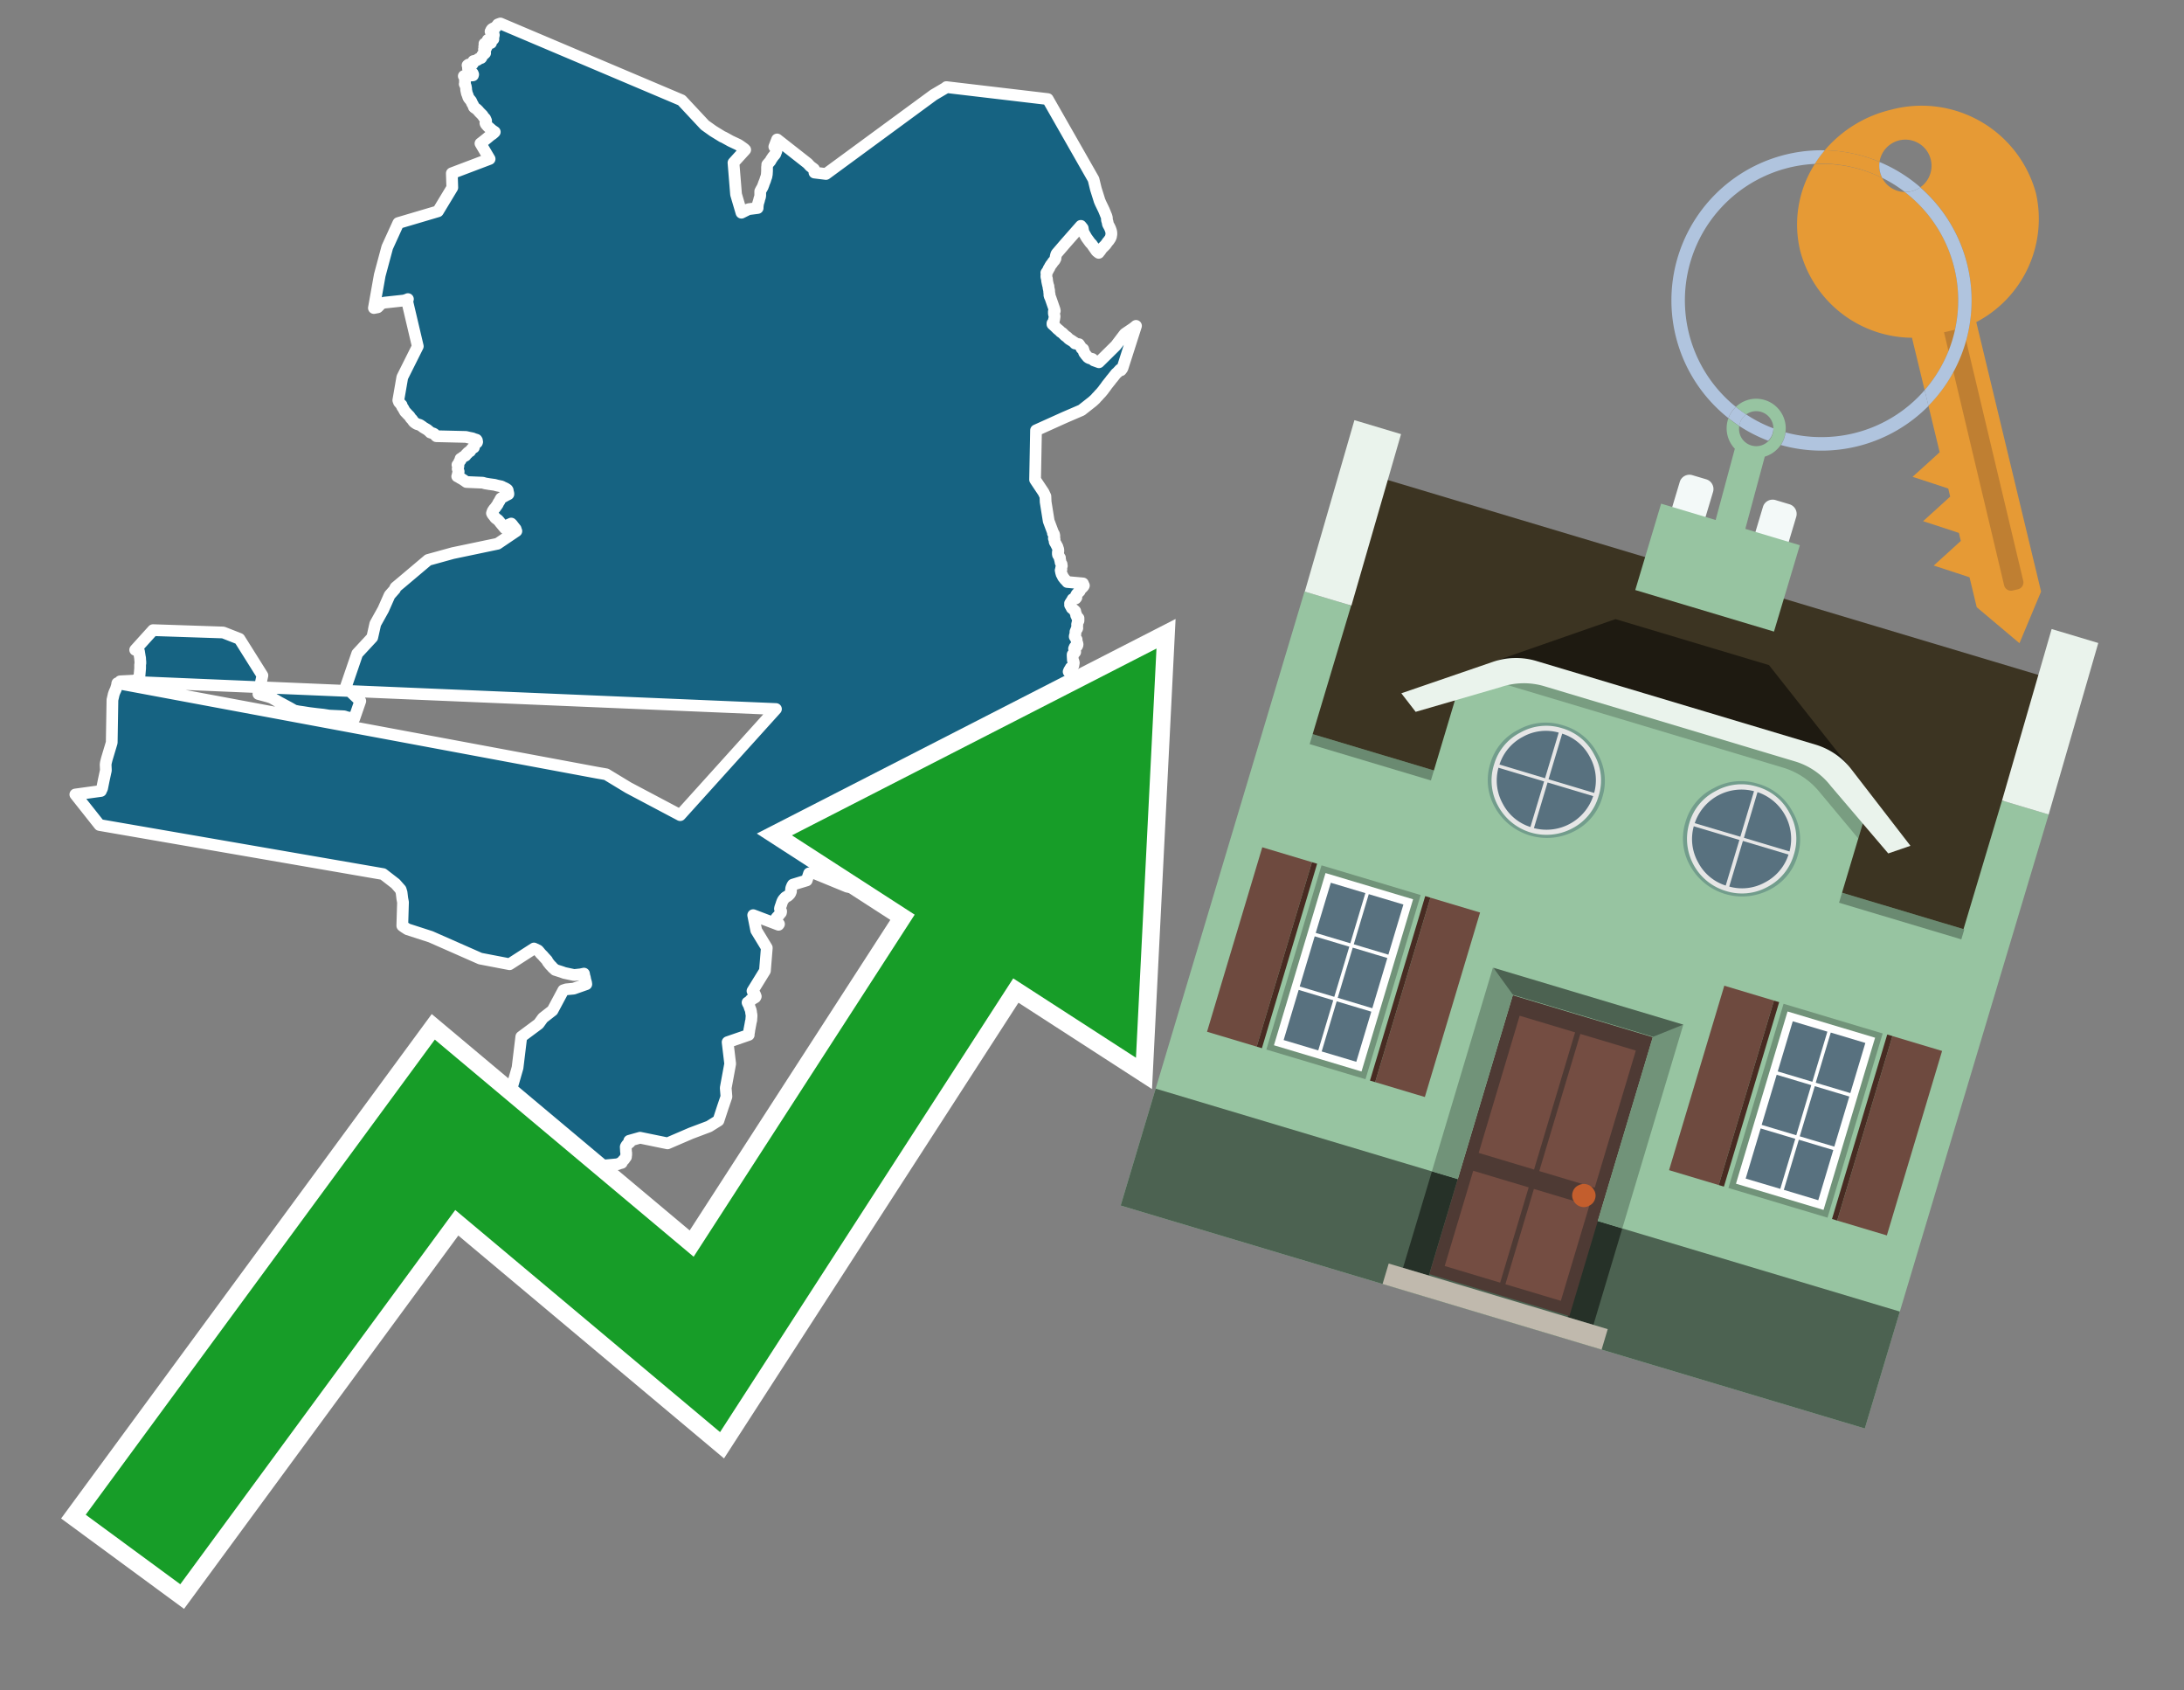 <svg id="Text" xmlns="http://www.w3.org/2000/svg" width="93.05" height="72" viewBox="0 0 93.05 72"><rect x="0" y="0" width="93.05" height="72" fill="#808080" stroke="none"/><polygon points="5.12,29.02 5.7,28.99 5.93,28.91 5.94,28.87 5.94,28.81 5.97,28.47 5.97,28.3 5.98,28.27 5.98,28.19 5.97,28.08 5.97,28.03 5.96,27.99 5.92,27.74 5.88,27.71 5.76,27.68 6.52,26.84 9.51,26.94 10.2,27.21 11.18,28.77 11.01,29.56 11.42,29.67 11.57,29.72 11.64,29.76 11.91,29.92 11.97,29.95 12.34,30.15 12.48,30.23 12.52,30.26 12.71,30.3 12.92,30.33 13.17,30.37 13.49,30.41 13.77,30.44 14.02,30.48 14.66,30.51 14.78,30.55 14.95,30.58 15.09,30.61 15.35,29.86 14.73,29.27 15.22,27.84 15.86,27.15 15.99,26.57 16.33,25.96 16.6,25.35 16.83,25.09 16.83,25.06 16.85,25.02 17.09,24.82 18.24,23.85 19.29,23.56 21.2,23.16 22,22.62 21.98,22.57 21.97,22.53 21.92,22.47 21.85,22.38 21.82,22.34 21.78,22.3 21.53,22.41 21.52,22.44 21.51,22.5 21.31,22.26 21.29,22.23 21.22,22.15 21.14,22.09 21.1,22.06 21.08,22.03 21.06,22 21.01,21.94 20.98,21.9 20.96,21.86 20.98,21.8 20.99,21.77 21.03,21.71 21.05,21.68 21.09,21.64 21.12,21.6 21.14,21.57 21.17,21.53 21.19,21.5 21.21,21.47 21.23,21.42 21.29,21.33 21.3,21.3 21.32,21.27 21.34,21.23 21.4,21.19 21.56,21.1 21.66,21.05 21.66,21.02 21.64,20.94 21.63,20.88 21.61,20.85 21.55,20.81 21.49,20.78 21.42,20.75 21.37,20.72 21.18,20.68 21.07,20.65 20.85,20.62 20.67,20.59 20.57,20.56 19.87,20.53 19.8,20.48 19.68,20.4 19.62,20.37 19.54,20.32 19.48,20.29 19.5,20.26 19.5,20.21 19.51,20.18 19.53,20.15 19.54,20.11 19.54,20.08 19.52,20.05 19.52,20.01 19.5,19.97 19.51,19.92 19.51,19.89 19.53,19.86 19.53,19.83 19.49,19.8 19.54,19.76 19.55,19.72 19.56,19.68 19.58,19.65 19.61,19.62 19.63,19.59 19.62,19.54 19.67,19.51 19.71,19.48 19.75,19.45 19.83,19.41 19.86,19.37 19.87,19.34 19.92,19.31 19.93,19.28 19.97,19.25 20.03,19.22 20.04,19.19 20.08,19.15 20.1,19.12 20.13,19.09 20.19,19.06 20.18,19.02 20.21,18.99 20.22,18.95 20.23,18.92 20.27,18.88 20.32,18.85 20.33,18.82 20.31,18.79 20.32,18.76 20.3,18.73 20.2,18.7 20.13,18.67 19.98,18.64 19.85,18.61 18.59,18.58 18.55,18.54 18.52,18.5 18.48,18.47 18.33,18.42 18.31,18.39 18.27,18.36 18.2,18.3 18.13,18.26 18.03,18.2 17.98,18.16 17.89,18.1 17.76,18.06 17.71,18.03 17.64,17.98 17.6,17.93 17.56,17.87 17.5,17.81 17.45,17.73 17.4,17.68 17.37,17.65 17.34,17.62 17.31,17.58 17.27,17.55 17.25,17.52 17.2,17.43 17.18,17.39 17.15,17.35 17.12,17.3 17.11,17.25 17.08,17.22 17.05,17.19 17.03,17.16 17,17.13 16.97,17.05 17.14,16.07 17.8,14.75 17.35,12.84 17.38,12.74 17.31,12.77 17.21,12.8 16.38,12.89 16.27,12.92 16.21,12.96 16.16,13.02 16.13,13.05 16.09,13.09 15.93,13.12 16.18,11.72 16.5,10.53 16.97,9.5 18.66,9 19.27,7.99 19.25,7.38 20.86,6.77 20.47,6.11 20.51,6.08 20.56,6.04 20.65,5.97 20.76,5.88 20.88,5.78 20.92,5.75 20.98,5.71 21.04,5.66 21.08,5.62 20.96,5.54 20.93,5.51 20.88,5.47 20.85,5.44 20.81,5.41 20.77,5.37 20.71,5.3 20.69,5.27 20.68,5.24 20.71,5.21 20.71,5.14 20.67,5.05 20.64,5.02 20.61,4.99 20.59,4.96 20.56,4.91 20.51,4.86 20.47,4.82 20.42,4.77 20.38,4.72 20.32,4.66 20.27,4.62 20.22,4.59 20.19,4.56 20.18,4.53 20.17,4.5 20.14,4.44 20.12,4.41 20.1,4.37 20.09,4.34 20.07,4.3 19.98,4.19 19.95,4.14 19.93,4.07 19.89,3.97 19.88,3.92 19.87,3.87 19.86,3.84 19.86,3.81 19.86,3.77 19.84,3.66 19.82,3.62 19.8,3.58 19.81,3.55 19.81,3.5 19.81,3.43 19.81,3.4 19.82,3.36 19.83,3.33 19.82,3.3 19.79,3.27 19.76,3.24 20.15,3.21 20.16,3.17 20.14,3.12 20.1,3.08 20.06,3.04 20.04,3.01 20.03,2.98 19.99,2.95 19.94,2.92 19.94,2.88 19.94,2.84 19.93,2.81 19.92,2.78 19.96,2.75 20.14,2.72 20.16,2.69 20.16,2.65 20.17,2.6 20.3,2.57 20.36,2.54 20.38,2.51 20.5,2.47 20.52,2.44 20.54,2.39 20.54,2.36 20.56,2.33 20.63,2.3 20.67,2.26 20.66,2.22 20.63,2.19 20.64,2.16 20.65,2.13 20.62,2.1 20.7,2.07 20.66,2.04 20.73,2.01 20.63,1.98 20.66,1.95 20.69,1.92 20.66,1.89 20.64,1.86 20.92,1.83 20.88,1.8 20.85,1.77 20.81,1.74 20.78,1.7 21.02,1.67 21.01,1.62 21.02,1.58 21.03,1.54 21.04,1.51 21.04,1.48 21.02,1.42 20.94,1.39 20.9,1.34 20.93,1.31 20.93,1.28 20.96,1.24 21.01,1.21 21.11,1.17 21.14,1.13 21.16,1.1 21.2,1.07 21.21,1.04 21.32,1 29.04,4.27 30.03,5.33 30.38,5.58 30.77,5.82 30.84,5.85 30.95,5.91 31.13,6.01 31.45,6.16 31.53,6.21 31.67,6.31 31.71,6.34 31.75,6.38 31.25,6.93 31.36,8.28 31.59,9.06 31.89,8.91 32.28,8.86 32.28,8.82 32.28,8.78 32.29,8.74 32.29,8.7 32.3,8.66 32.34,8.53 32.35,8.48 32.38,8.39 32.39,8.33 32.39,8.21 32.39,8.15 32.42,8.09 32.5,7.95 32.51,7.91 32.53,7.87 32.54,7.83 32.6,7.68 32.62,7.61 32.65,7.53 32.66,7.5 32.66,7.47 32.67,7.44 32.68,7.28 32.68,7.17 32.68,7.13 32.69,7.05 32.69,7.01 32.83,6.85 32.85,6.8 32.9,6.73 32.93,6.68 32.96,6.65 32.98,6.62 33.02,6.58 33.04,6.54 33.05,6.5 33.07,6.46 33.08,6.43 33.07,6.28 32.99,6.25 33.11,5.94 34.41,6.96 34.52,7.08 34.68,7.2 34.67,7.23 34.7,7.31 34.7,7.35 35.19,7.41 39.78,4.04 40.29,3.74 40.32,3.71 44.64,4.22 46.59,7.64 46.69,8.05 46.81,8.43 46.85,8.56 46.87,8.6 46.88,8.63 47.03,8.94 47.1,9.11 47.11,9.14 47.13,9.18 47.14,9.21 47.16,9.28 47.16,9.33 47.16,9.36 47.17,9.4 47.19,9.46 47.2,9.53 47.21,9.56 47.26,9.65 47.28,9.69 47.31,9.76 47.33,9.82 47.34,9.85 47.35,9.92 47.35,9.95 47.35,9.99 47.34,10.03 47.34,10.06 47.33,10.09 47.3,10.16 47.27,10.2 47.24,10.25 47.2,10.29 47.1,10.43 47.07,10.46 47.04,10.49 46.96,10.57 46.91,10.63 46.89,10.67 46.84,10.73 46.81,10.77 46.72,10.7 46.51,10.4 46.45,10.34 46.29,10.12 46.16,9.89 46.14,9.79 46.13,9.72 46.05,9.62 45.39,10.37 45.02,10.8 45,10.84 44.98,10.92 44.97,10.97 44.97,11.01 44.94,11.07 44.92,11.1 44.86,11.16 44.84,11.2 44.82,11.23 44.78,11.27 44.76,11.31 44.73,11.35 44.72,11.38 44.71,11.41 44.68,11.44 44.67,11.47 44.66,11.5 44.6,11.59 44.58,11.62 44.59,11.66 44.58,11.78 44.59,11.83 44.6,11.86 44.61,11.89 44.61,11.95 44.62,12 44.63,12.05 44.65,12.14 44.67,12.19 44.67,12.24 44.68,12.29 44.69,12.33 44.7,12.38 44.7,12.42 44.71,12.51 44.72,12.54 44.71,12.57 44.73,12.64 44.75,12.67 44.76,12.7 44.92,13.16 44.93,13.19 44.94,13.24 44.9,13.27 44.9,13.32 44.9,13.36 44.91,13.39 44.92,13.42 44.93,13.46 44.93,13.51 44.92,13.54 44.92,13.58 44.91,13.61 44.9,13.64 44.9,13.67 44.89,13.71 44.88,13.74 44.84,13.77 44.84,13.81 44.95,13.91 44.98,13.94 45.05,14.01 45.11,14.06 45.15,14.09 45.17,14.12 45.21,14.15 45.26,14.18 45.37,14.29 45.41,14.32 45.48,14.37 45.51,14.41 45.56,14.45 45.66,14.51 45.73,14.56 45.78,14.59 45.8,14.63 45.97,14.66 45.99,14.69 46.07,14.81 46.08,14.84 46.15,14.87 46.14,14.9 46.17,14.93 46.17,14.96 46.18,14.99 46.19,15.02 46.21,15.05 46.24,15.08 46.26,15.12 46.3,15.16 46.33,15.2 46.36,15.23 46.42,15.26 46.54,15.29 46.57,15.32 46.6,15.35 46.71,15.39 46.82,15.43 47.54,14.72 47.92,14.22 48.29,13.97 48.4,13.88 47.82,15.69 47.76,15.77 47.72,15.74 47.6,15.87 47.55,15.91 47.4,16.1 47.34,16.17 47.32,16.2 47.16,16.4 47.14,16.43 47.09,16.5 47.05,16.55 47,16.62 46.9,16.74 46.84,16.8 46.78,16.87 46.72,16.93 46.67,16.99 46.55,17.1 46.08,17.47 45.36,17.78 44.14,18.33 44.1,20.43 44.46,20.97 44.54,21.14 44.55,21.38 44.68,22.19 44.86,22.67 44.86,22.71 44.9,22.74 44.91,22.77 44.92,22.82 44.92,22.85 44.91,22.89 44.9,22.93 44.93,22.96 44.93,23.02 44.93,23.06 44.94,23.09 45,23.19 45.01,23.22 45.05,23.28 45.06,23.32 45.07,23.35 45.08,23.38 45.09,23.41 45.09,23.44 45.09,23.49 45.07,23.52 45.07,23.61 45.08,23.64 45.11,23.67 45.13,23.73 45.16,23.76 45.15,23.79 45.18,23.9 45.18,23.93 45.19,23.96 45.2,23.99 45.23,24.03 45.23,24.07 45.24,24.1 45.23,24.13 45.22,24.17 45.21,24.2 45.22,24.23 45.22,24.26 45.19,24.29 45.2,24.34 45.21,24.39 45.22,24.42 45.23,24.46 45.26,24.5 45.27,24.53 45.28,24.56 45.3,24.59 45.34,24.64 45.37,24.68 45.4,24.71 45.43,24.74 45.47,24.79 46.14,24.85 46.16,24.9 46.18,24.94 46.16,24.98 46.02,25.12 46.01,25.15 46,25.18 45.97,25.21 45.94,25.24 45.9,25.28 45.87,25.31 45.83,25.39 45.82,25.42 45.86,25.45 45.83,25.49 45.7,25.52 45.68,25.56 45.61,25.67 45.59,25.7 45.61,25.73 45.59,25.77 45.63,25.84 45.65,25.87 45.66,25.9 45.78,26 45.81,26.03 45.81,26.07 45.85,26.17 45.85,26.21 45.88,26.24 45.88,26.27 45.89,26.3 45.95,26.33 45.95,26.36 45.95,26.39 45.95,26.44 45.93,26.48 45.91,26.51 45.89,26.6 45.9,26.64 45.89,26.68 45.89,26.71 45.9,26.75 45.89,26.78 45.86,26.81 45.82,26.91 45.82,26.99 45.81,27.03 45.79,27.09 45.79,27.12 45.87,27.24 45.87,27.27 45.87,27.31 45.89,27.37 45.9,27.4 45.91,27.43 45.91,27.46 45.9,27.5 45.88,27.53 45.79,27.56 45.76,27.63 45.81,27.77 45.79,27.8 45.7,27.88 45.7,27.94 45.71,28.12 45.73,28.15 45.75,28.23 45.73,28.35 45.71,28.38 45.67,28.41 45.62,28.44 45.59,28.5 45.56,28.54 45.53,28.61 45.63,28.69 45.94,29.3 45.7,30.07 45.06,30.65 45.05,30.69 45.04,30.73 45.02,30.76 45.01,30.79 44.97,30.83 44.88,30.88 44.83,30.91 44.8,30.94 44.76,30.97 44.73,31 44.7,31.03 44.67,31.06 44.67,31.1 44.67,31.15 44.69,31.2 44.7,31.25 44.71,31.31 44.71,31.36 44.7,31.4 44.7,31.43 44.67,31.46 44.66,31.5 44.64,31.54 44.62,31.58 44.55,31.69 44.54,31.72 44.53,31.76 44.53,31.8 44.51,31.83 44.5,31.87 44.47,31.9 44.44,31.93 44.42,31.96 44.41,31.99 44.4,32.04 44.39,32.08 44.37,32.12 44.35,32.16 44.34,32.19 44.33,32.22 44.31,32.26 44.29,32.3 44.27,32.37 44.26,32.42 44.26,32.46 44.28,32.53 44.33,32.6 44.35,32.63 44.37,32.66 44.36,32.69 44.32,32.72 44.32,32.75 42.85,33.14 42.13,33.1 42.13,33.17 42.1,33.2 42.06,33.27 42.04,33.31 42.03,33.34 42.04,33.37 42.06,33.4 42.13,33.45 42.16,33.48 42.16,33.51 42.14,33.63 42.11,33.72 42.09,33.75 42,33.78 41.9,33.81 41.87,33.87 41.86,33.92 41.85,33.97 41.85,34 41.85,34.04 41.82,34.09 41.78,34.13 41.78,34.18 41.68,34.21 41.64,34.24 41.53,34.29 41.47,34.32 41.42,34.39 41.42,34.42 41.44,34.45 41.44,34.48 41.44,34.52 41.4,34.58 41.38,34.63 41.36,34.66 41.09,34.55 40.85,34.35 40.08,34.69 40.06,34.75 40.02,34.79 39.92,34.82 39.7,34.87 39.68,34.91 39.64,34.95 39.63,34.99 39.61,35.03 39.6,35.06 39.61,35.09 39.61,35.17 39.62,35.2 39.66,35.23 39.68,35.27 39.69,35.31 39.7,35.34 39.68,35.4 39.67,35.43 39.67,35.46 39.67,35.54 39.67,35.57 39.68,35.6 39.68,35.64 39.69,35.69 39.69,35.73 39.68,35.78 39.67,35.82 39.67,35.87 39.65,35.91 39.64,35.97 39.65,36 39.64,36.03 39.63,36.06 39.62,36.09 39.61,36.12 39.59,36.15 39.58,36.18 39.57,36.21 39.56,36.25 39.55,36.29 39.54,36.34 39.5,36.43 39.46,36.54 39.45,36.58 39.45,36.63 39.45,36.76 39.45,36.82 39.45,36.86 39.45,36.92 39.45,36.97 39.46,37.03 39.47,37.11 39.49,37.26 39.51,37.36 39.47,37.41 39.44,37.46 39.38,37.53 39.35,37.58 39.33,37.61 37.99,37.31 37.9,37.14 37.84,37.08 37.75,37 37.33,37.8 36.77,37.86 36.1,37.77 34.64,37.17 34.47,37.2 34.37,37.5 33.78,37.68 33.75,37.73 33.71,37.83 33.7,37.92 33.7,37.97 33.67,38.05 33.64,38.09 33.6,38.13 33.57,38.16 33.51,38.19 33.46,38.22 33.39,38.3 33.36,38.34 33.33,38.4 33.3,38.48 33.29,38.52 33.26,38.6 33.25,38.63 33.24,38.66 33.23,38.71 33.24,38.74 33.26,38.77 33.28,38.81 33.28,38.85 33.27,38.88 33.24,38.91 33.22,38.94 33.16,39.01 33.11,39.06 33.07,39.11 33.06,39.15 33.06,39.2 33.09,39.25 33.13,39.3 33.17,39.33 33.19,39.36 33.17,39.39 32.09,38.98 32.22,39.63 32.67,40.37 32.59,41.35 32.06,42.21 32.08,42.24 32.11,42.28 32.14,42.32 32.17,42.36 32.18,42.39 32.2,42.44 32.18,42.48 32.13,42.51 32.08,42.54 32,42.57 31.97,42.6 31.97,42.64 31.92,42.67 31.85,42.7 31.87,42.75 31.9,42.79 31.92,42.85 31.94,42.91 31.95,42.94 31.98,43.01 32,43.1 32,43.13 32.01,43.18 32.02,43.24 32.02,43.29 32.01,43.41 32.01,43.46 31.99,43.52 31.98,43.58 31.96,43.69 31.95,43.74 31.94,43.8 31.93,43.84 31.92,43.91 31.92,43.94 31.91,43.97 31.9,44.04 31.9,44.08 31,44.39 31.11,45.31 30.92,46.34 30.95,46.71 30.8,47.15 30.79,47.18 30.61,47.73 30.21,47.98 29.44,48.27 28.44,48.7 27.27,48.46 26.81,48.59 26.83,48.62 26.84,48.65 26.72,48.75 26.7,48.78 26.67,48.82 26.66,48.85 26.67,49.03 26.67,49.06 26.68,49.09 26.68,49.17 26.68,49.2 26.67,49.24 26.67,49.28 26.63,49.33 26.6,49.38 26.55,49.43 26.52,49.46 26.5,49.5 26.49,49.53 26.38,49.56 26.31,49.59 25.77,49.64 25.74,49.67 25.72,49.7 23.61,49.74 23.58,50.46 23.49,50.53 22.72,51 22.67,50.96 22.56,50.89 22.49,50.86 22.36,50.78 22.32,50.75 22.28,50.72 22.18,50.66 22.05,50.58 21.96,50.43 21.93,50.38 21.9,50.33 21.87,50.28 21.84,50.25 21.8,50.22 21.74,50.16 21.71,50.12 21.63,50.03 21.59,49.99 21.57,49.94 21.55,49.91 21.54,49.88 21.52,49.83 21.5,49.77 21.26,49.12 21.21,49 21.18,48.91 21.17,48.88 21.18,48.42 21.19,48.38 21.2,48.35 21.24,48.31 21.31,48.21 21.34,48.15 21.37,48.12 21.36,48.07 21.34,48.03 21.3,47.93 21.3,47.9 21.31,47.85 21.33,47.82 21.32,47.79 21.28,47.67 21.27,47.64 21.26,47.61 21.26,47.56 21.25,47.52 21.24,47.46 21.22,47.4 21.25,47.35 21.28,47.3 21.3,47.27 21.31,47.24 21.41,47.1 21.42,47.07 21.46,47 21.49,46.96 21.52,46.91 21.55,46.87 21.58,46.82 21.62,46.77 21.57,46.74 21.79,46.38 22.05,45.48 22.21,44.16 22.95,43.61 23.13,43.36 23.54,43.04 24,42.18 24.12,42.14 24.44,42.11 24.98,41.92 24.97,41.85 24.94,41.75 24.93,41.7 24.92,41.64 24.91,41.61 24.9,41.58 24.88,41.47 24.74,41.5 24.46,41.53 24.04,41.44 23.96,41.41 23.87,41.38 23.65,41.31 23.6,41.26 23.55,41.22 23.52,41.18 23.48,41.14 23.44,41.1 23.33,40.96 23.31,40.91 23.21,40.8 23.17,40.76 23.15,40.73 23.12,40.7 23.04,40.62 23,40.57 22.95,40.51 22.92,40.48 22.75,40.4 21.71,41.07 20.46,40.83 18.35,39.9 17.36,39.58 17.22,39.49 17.14,39.43 17.17,38.43 17.14,38.27 17.11,38.02 17.07,37.89 16.85,37.64 16.32,37.23 4.24,35.14 3.21,33.84 4.3,33.69 4.31,33.66 4.35,33.58 4.42,33.23 4.5,32.86 4.51,32.83 4.51,32.79 4.5,32.57 4.51,32.49 4.55,32.33 4.76,31.63 4.79,29.81 4.83,29.64 4.84,29.59 4.86,29.53 4.87,29.5 4.9,29.43 4.93,29.37 4.97,29.24 4.99,29.18 4.99,29.14 5,29.1 25.43,32.91 25.83,32.98 26.77,33.55 28.98,34.72 33.06,30.2 " fill="#166382" stroke="#fff" stroke-linejoin="round" stroke-width="0.5"/><polygon points="49.272 27.624 33.741 35.58 38.97 38.959 29.553 53.529 18.525 44.281 3.652 64.518 7.681 67.479 19.396 51.538 30.678 60.999 43.169 41.673 48.398 45.053 49.272 27.624" fill="none" stroke="#fff" stroke-miterlimit="10" stroke-width="1.5"/><polygon points="49.272 27.624 33.741 35.58 38.97 38.959 29.553 53.529 18.525 44.281 3.652 64.518 7.681 67.479 19.396 51.538 30.678 60.999 43.169 41.673 48.398 45.053 49.272 27.624" fill="#179d28"/><path d="M80.19,7.577a1.16,1.16,0,0,1-.094-.251,1.114,1.114,0,0,1-.018-.429A6.367,6.367,0,0,0,77.743,6.4a5.269,5.269,0,0,0-.423.577c.1,0,.192-.007.288-.007A5.794,5.794,0,0,1,80.19,7.577Z" fill="#e69a35"/><path d="M77.608,6.4A6.394,6.394,0,0,0,73.64,17.81a1.26,1.26,0,0,1,.317-.48A5.821,5.821,0,0,1,77.32,6.981a5.269,5.269,0,0,1,.423-.577Z" fill="#b0c4de"/><path d="M84.2,13.72a4.962,4.962,0,0,0,2.545-5.48,5.047,5.047,0,0,0-6.179-3.566A5.322,5.322,0,0,0,77.743,6.4a6.367,6.367,0,0,1,2.335.493,1.114,1.114,0,1,1,1.736,1.084,6.392,6.392,0,0,1,.347,9.3l.479,1.985-.438.4-.716.648.92.3.6.2.082.341-.438.4-.716.648.92.3.605.2.082.341-.438.4-.716.649.92.3.605.2.307,1.274,1.821,1.534.921-2.2Z" fill="#e69a35"/><path d="M81.154,8.179a1.115,1.115,0,0,1-.964-.6,5.794,5.794,0,0,0-2.582-.6c-.1,0-.192,0-.288.007a4.783,4.783,0,0,0-.625,3.685,4.962,4.962,0,0,0,4.765,3.715L82,16.617a5.82,5.82,0,0,0-.846-8.438Z" fill="#e69a35"/><path d="M74.1,18.142a6.386,6.386,0,0,0,1.232.63.73.73,0,0,0,.224-.527h0a5.783,5.783,0,0,1-1.159-.593A.733.733,0,0,0,74.1,18.142Z" fill="#b0c4de"/><path d="M74.4,17.652q-.228-.152-.44-.322a1.26,1.26,0,0,0-.317.48c.148.117.3.228.46.332A.733.733,0,0,1,74.4,17.652Z" fill="#b0c4de"/><path d="M74.824,16.984a1.257,1.257,0,0,0-.867.346c.141.114.288.222.44.322a.731.731,0,0,1,1.159.593h0a.732.732,0,1,1-1.463,0,.7.7,0,0,1,.007-.1c-.158-.1-.312-.215-.46-.332a1.258,1.258,0,0,0,.273,1.3l-.979,3.635,1.275.341.98-3.639a1.266,1.266,0,0,0,.681-.5,1.249,1.249,0,0,0,.2-.538,1.328,1.328,0,0,0,.012-.168A1.262,1.262,0,0,0,74.824,16.984Z" fill="#97c4a1"/><path d="M85.974,25.1l-.226.053a.3.3,0,0,1-.362-.223l-2.56-10.777.81-.193L86.2,24.736A.3.3,0,0,1,85.974,25.1Z" fill="#bf7f32"/><path d="M80.1,7.326a1.16,1.16,0,0,0,.094.251,5.833,5.833,0,0,1,.964.6,1.137,1.137,0,0,0,.287-.031,1.108,1.108,0,0,0,.373-.167A6.371,6.371,0,0,0,80.078,6.9,1.114,1.114,0,0,0,80.1,7.326Z" fill="#b0c4de"/><path d="M77.608,18.618a5.836,5.836,0,0,1-1.534-.2,1.24,1.24,0,0,1-.2.537,6.4,6.4,0,0,0,6.291-1.666L82,16.617A5.807,5.807,0,0,1,77.608,18.618Z" fill="#b0c4de"/><path d="M81.814,7.981a1.108,1.108,0,0,1-.373.167,1.137,1.137,0,0,1-.287.031A5.82,5.82,0,0,1,82,16.617l.161.667a6.392,6.392,0,0,0-.347-9.3Z" fill="#b0c4de"/><polygon points="83.79 39.753 55.78 31.364 58.988 20.404 86.964 28.783 83.79 39.753 83.79 39.753" fill="#3c3422" fill-rule="evenodd"/><polygon points="81.705 53.32 87.284 34.692 85.297 34.097 83.656 39.575 55.926 31.269 57.567 25.791 55.579 25.196 47.746 51.348 79.451 60.844 81.705 53.32" fill="#97c4a1" fill-rule="evenodd"/><rect x="69.522" y="21.148" width="0.444" height="28.983" transform="translate(15.592 92.226) rotate(-73.326)" opacity="0.3"/><polygon points="87.284 34.692 85.297 34.097 87.411 26.793 89.398 27.388 87.284 34.692 87.284 34.692" fill="#eaf3ec" fill-rule="evenodd"/><polygon points="57.578 25.794 55.591 25.199 57.705 17.896 59.692 18.491 57.578 25.794 57.578 25.794" fill="#eaf3ec" fill-rule="evenodd"/><polygon points="79.451 60.844 80.943 55.865 49.238 46.369 47.747 51.348 79.451 60.844 79.451 60.844" fill="#4c6251" fill-rule="evenodd"/><path d="M71.566,20.528l-.522,1.743,1.418.425.523-1.744a.432.432,0,0,0-.289-.536l-.593-.177A.431.431,0,0,0,71.566,20.528Z" fill="#f3f9f8" fill-rule="evenodd"/><path d="M75.111,21.589l-.522,1.743,1.418.425.522-1.743a.43.43,0,0,0-.289-.536l-.593-.178A.43.43,0,0,0,75.111,21.589Z" fill="#f3f9f8" fill-rule="evenodd"/><polygon points="75.368 28.329 68.829 26.37 63.807 28.121 78.733 32.591 75.368 28.329" fill="#1e1a11"/><polygon points="78.248 32.422 64.442 28.287 62.236 28.998 60.064 36.247 77.453 41.455 79.651 34.116 78.248 32.422" fill="#97c4a1"/><path d="M77.74,32.516S65.088,28.725,65,28.7l-.938.43,11.892,3.562a3.175,3.175,0,0,1,1.532,1l1.685,2.02.327-1.09Z" fill-rule="evenodd" opacity="0.2"/><path d="M77.35,31.716,65.458,28.154a3.041,3.041,0,0,0-1.854.037l-3.9,1.339.611.79,3.626-1.054a3.045,3.045,0,0,1,1.855-.037l10.673,3.2A3.028,3.028,0,0,1,78,33.477l2.45,2.874.945-.325-2.518-3.26A3.036,3.036,0,0,0,77.35,31.716Z" fill="#eaf3ec"/><polygon points="76.683 23.223 70.773 21.453 69.671 25.132 75.581 26.902 76.683 23.223 76.683 23.223" fill="#97c4a1" fill-rule="evenodd"/><g id="Symbol_9_0_Layer2_0_MEMBER_8_MEMBER_21_MEMBER_0_FILL" data-name="Symbol 9 0 Layer2 0 MEMBER 8 MEMBER 21 MEMBER 0 FILL"><path d="M66.584,30.892a2.39,2.39,0,0,0-1.891.189,2.317,2.317,0,0,0-1.2,1.448A2.345,2.345,0,0,0,63.7,34.4a2.528,2.528,0,0,0,3.367,1.008,2.339,2.339,0,0,0,1.2-1.447,2.313,2.313,0,0,0-.208-1.87A2.394,2.394,0,0,0,66.584,30.892Z" fill="#729d8c"/></g><g id="Symbol_9_0_Layer2_0_MEMBER_8_MEMBER_21_MEMBER_1_FILL" data-name="Symbol 9 0 Layer2 0 MEMBER 8 MEMBER 21 MEMBER 1 FILL"><path d="M66.547,31.016a2.241,2.241,0,0,0-1.769.185,2.213,2.213,0,0,0-1.127,1.376,2.239,2.239,0,0,0,.185,1.768,2.341,2.341,0,0,0,3.145.942,2.234,2.234,0,0,0,1.126-1.376,2.207,2.207,0,0,0-.185-1.768A2.237,2.237,0,0,0,66.547,31.016Z" fill="#e6e6e6"/></g><g id="Symbol_9_0_Layer2_0_MEMBER_8_MEMBER_21_MEMBER_2_MEMBER_0_FILL" data-name="Symbol 9 0 Layer2 0 MEMBER 8 MEMBER 21 MEMBER 2 MEMBER 0 FILL"><path d="M65.787,33.284,63.843,32.7a2.036,2.036,0,0,0,.186,1.539,2.015,2.015,0,0,0,1.175.986Z" fill="#58717f"/></g><g id="Symbol_9_0_Layer2_0_MEMBER_8_MEMBER_21_MEMBER_2_MEMBER_1_FILL" data-name="Symbol 9 0 Layer2 0 MEMBER 8 MEMBER 21 MEMBER 2 MEMBER 1 FILL"><path d="M65.827,33.148l.582-1.944a2.01,2.01,0,0,0-1.523.178,2.037,2.037,0,0,0-1,1.183Z" fill="#58717f"/></g><g id="Symbol_9_0_Layer2_0_MEMBER_8_MEMBER_21_MEMBER_2_MEMBER_2_FILL" data-name="Symbol 9 0 Layer2 0 MEMBER 8 MEMBER 21 MEMBER 2 MEMBER 2 FILL"><path d="M67.878,33.91l-1.943-.582-.582,1.944a2.1,2.1,0,0,0,2.525-1.362Z" fill="#58717f"/></g><g id="Symbol_9_0_Layer2_0_MEMBER_8_MEMBER_21_MEMBER_2_MEMBER_3_FILL" data-name="Symbol 9 0 Layer2 0 MEMBER 8 MEMBER 21 MEMBER 2 MEMBER 3 FILL"><path d="M66.558,31.249l-.582,1.943,1.943.582a2.031,2.031,0,0,0-.186-1.539A2.009,2.009,0,0,0,66.558,31.249Z" fill="#58717f"/></g><g id="Symbol_9_0_Layer2_0_MEMBER_8_MEMBER_21_MEMBER_0_FILL-2" data-name="Symbol 9 0 Layer2 0 MEMBER 8 MEMBER 21 MEMBER 0 FILL"><path d="M74.9,33.384a2.4,2.4,0,0,0-1.891.189,2.316,2.316,0,0,0-1.2,1.448,2.341,2.341,0,0,0,.209,1.87A2.527,2.527,0,0,0,75.387,37.9a2.345,2.345,0,0,0,1.2-1.447,2.314,2.314,0,0,0-.209-1.87A2.389,2.389,0,0,0,74.9,33.384Z" fill="#729d8c"/></g><g id="Symbol_9_0_Layer2_0_MEMBER_8_MEMBER_21_MEMBER_1_FILL-2" data-name="Symbol 9 0 Layer2 0 MEMBER 8 MEMBER 21 MEMBER 1 FILL"><path d="M74.867,33.508a2.239,2.239,0,0,0-1.768.185,2.21,2.21,0,0,0-1.127,1.376,2.316,2.316,0,0,0,1.564,2.883,2.261,2.261,0,0,0,1.765-.173A2.237,2.237,0,0,0,76.428,36.4a2.209,2.209,0,0,0-.185-1.769A2.239,2.239,0,0,0,74.867,33.508Z" fill="#e6e6e6"/></g><g id="Symbol_9_0_Layer2_0_MEMBER_8_MEMBER_21_MEMBER_2_MEMBER_0_FILL-2" data-name="Symbol 9 0 Layer2 0 MEMBER 8 MEMBER 21 MEMBER 2 MEMBER 0 FILL"><path d="M74.107,35.776l-1.943-.582a2.031,2.031,0,0,0,.186,1.539,2.009,2.009,0,0,0,1.175.986Z" fill="#58717f"/></g><g id="Symbol_9_0_Layer2_0_MEMBER_8_MEMBER_21_MEMBER_2_MEMBER_1_FILL-2" data-name="Symbol 9 0 Layer2 0 MEMBER 8 MEMBER 21 MEMBER 2 MEMBER 1 FILL"><path d="M74.148,35.64,74.73,33.7a2.1,2.1,0,0,0-2.525,1.362Z" fill="#58717f"/></g><g id="Symbol_9_0_Layer2_0_MEMBER_8_MEMBER_21_MEMBER_2_MEMBER_2_FILL-2" data-name="Symbol 9 0 Layer2 0 MEMBER 8 MEMBER 21 MEMBER 2 MEMBER 2 FILL"><path d="M76.2,36.4l-1.943-.582-.582,1.944a2.015,2.015,0,0,0,1.523-.178A2.036,2.036,0,0,0,76.2,36.4Z" fill="#58717f"/></g><g id="Symbol_9_0_Layer2_0_MEMBER_8_MEMBER_21_MEMBER_2_MEMBER_3_FILL-2" data-name="Symbol 9 0 Layer2 0 MEMBER 8 MEMBER 21 MEMBER 2 MEMBER 3 FILL"><path d="M74.879,33.741,74.3,35.684l1.943.582a2.1,2.1,0,0,0-1.361-2.525Z" fill="#58717f"/></g><polygon points="51.426 43.946 53.542 44.58 55.896 36.723 53.78 36.089 51.426 43.946 51.426 43.946" fill="#6e4a3f" fill-rule="evenodd"/><polygon points="53.542 44.58 53.764 44.647 56.117 36.789 55.896 36.723 53.542 44.58 53.542 44.58" fill="#482b22" fill-rule="evenodd"/><polygon points="60.706 46.726 58.59 46.092 60.943 38.235 63.059 38.868 60.706 46.726 60.706 46.726" fill="#6e4a3f" fill-rule="evenodd"/><polygon points="58.59 46.092 58.368 46.026 60.722 38.168 60.943 38.235 58.59 46.092 58.59 46.092" fill="#482b22" fill-rule="evenodd"/><rect x="53.146" y="39.209" width="8.19" height="4.408" transform="translate(1.145 84.365) rotate(-73.326)" fill="#719379"/><polygon points="60.205 38.304 56.474 37.187 54.277 44.522 58.008 45.639 60.205 38.304 60.205 38.304" fill="#fff" fill-rule="evenodd"/><path d="M59.792,38.527l-.64,2.136-1.474-.442.639-2.135,1.475.441Zm-1.621-.485-.64,2.136-1.474-.442L56.7,37.6l1.474.442Zm-2.158,1.84,1.475.441-.64,2.136-1.474-.441.639-2.136Zm-.683,2.282,1.474.441-.639,2.136L54.69,44.3l.64-2.135Zm.981,2.621.639-2.136,1.475.442-.64,2.135-1.474-.441Zm2.158-1.84L56.994,42.5l.64-2.136,1.474.442-.639,2.136Z" fill="#58717f" fill-rule="evenodd"/><polygon points="80.39 52.621 78.274 51.988 80.628 44.13 82.743 44.764 80.39 52.621 80.39 52.621" fill="#6e4a3f" fill-rule="evenodd"/><polygon points="78.274 51.988 78.053 51.921 80.406 44.064 80.628 44.13 78.274 51.988 78.274 51.988" fill="#482b22" fill-rule="evenodd"/><polygon points="71.111 49.842 73.227 50.476 75.58 42.619 73.464 41.985 71.111 49.842 71.111 49.842" fill="#6e4a3f" fill-rule="evenodd"/><polygon points="73.227 50.476 73.448 50.542 75.802 42.685 75.58 42.619 73.227 50.476 73.227 50.476" fill="#482b22" fill-rule="evenodd"/><rect x="72.83" y="45.105" width="8.19" height="4.408" transform="translate(9.534 107.426) rotate(-73.326)" fill="#719379"/><polygon points="76.159 43.083 79.889 44.2 77.692 51.535 73.962 50.418 76.159 43.083 76.159 43.083" fill="#fff" fill-rule="evenodd"/><path d="M76.381,43.5l1.475.442-.64,2.135-1.475-.441.64-2.136ZM78,43.981l1.474.442-.64,2.136-1.474-.442L78,43.981Zm.791,2.724-.64,2.135L76.679,48.4l.64-2.136,1.474.442Zm-.684,2.282-.639,2.135L76,50.68l.64-2.135,1.474.442Zm-2.26,1.65L74.375,50.2l.639-2.135,1.475.441-.64,2.136Zm-.791-2.724.64-2.135,1.474.441-.639,2.136-1.475-.442Z" fill="#58717f" fill-rule="evenodd"/><polygon points="67.888 56.431 69.118 52.323 68.019 51.994 66.789 56.102 67.888 56.431 67.888 56.431" fill="#263128" fill-rule="evenodd"/><polygon points="60.877 54.331 62.108 50.223 61.007 49.894 59.776 54.002 60.877 54.331 60.877 54.331" fill="#263128" fill-rule="evenodd"/><g id="Symbol_9_0_Layer2_0_MEMBER_8_MEMBER_12_MEMBER_0_FILL" data-name="Symbol 9 0 Layer2 0 MEMBER 8 MEMBER 12 MEMBER 0 FILL"><path d="M70.418,44.178l-5.965-1.786L60.9,54.27l5.964,1.786Z" fill="#4e3a34"/></g><g id="Symbol_9_0_Layer2_0_MEMBER_8_MEMBER_12_MEMBER_1_MEMBER_0_FILL" data-name="Symbol 9 0 Layer2 0 MEMBER 8 MEMBER 12 MEMBER 1 MEMBER 0 FILL"><path d="M65.358,49.815l1.75-5.843-2.363-.708L63,49.107Z" fill="#744d42"/></g><g id="Symbol_9_0_Layer2_0_MEMBER_8_MEMBER_12_MEMBER_1_MEMBER_1_FILL" data-name="Symbol 9 0 Layer2 0 MEMBER 8 MEMBER 12 MEMBER 1 MEMBER 1 FILL"><path d="M67.331,44.039l-1.75,5.842,2.364.708,1.75-5.842Z" fill="#744d42"/></g><g id="Symbol_9_0_Layer2_0_MEMBER_8_MEMBER_12_MEMBER_2_MEMBER_0_FILL" data-name="Symbol 9 0 Layer2 0 MEMBER 8 MEMBER 12 MEMBER 2 MEMBER 0 FILL"><path d="M63.915,54.633l1.215-4.058-2.363-.707-1.215,4.057Z" fill="#744d42"/></g><g id="Symbol_9_0_Layer2_0_MEMBER_8_MEMBER_12_MEMBER_2_MEMBER_1_FILL" data-name="Symbol 9 0 Layer2 0 MEMBER 8 MEMBER 12 MEMBER 2 MEMBER 1 FILL"><path d="M66.5,55.407l1.215-4.057-2.363-.708L64.138,54.7Z" fill="#744d42"/></g><g id="Symbol_9_0_Layer2_0_MEMBER_8_MEMBER_13_FILL" data-name="Symbol 9 0 Layer2 0 MEMBER 8 MEMBER 13 FILL"><path d="M67.959,51.058a.439.439,0,0,0-.045-.367.487.487,0,0,0-.669-.2.445.445,0,0,0-.239.282.457.457,0,0,0,.041.378.481.481,0,0,0,.293.242.459.459,0,0,0,.377-.042A.453.453,0,0,0,67.959,51.058Z" fill="#c35e2d"/></g><g id="Symbol_9_0_Layer2_0_MEMBER_8_MEMBER_14_FILL" data-name="Symbol 9 0 Layer2 0 MEMBER 8 MEMBER 14 FILL"><path d="M64.557,42.047l-.951-.833-2.6,8.68,1.1.329Z" fill="#719379"/></g><g id="Symbol_9_0_Layer2_0_MEMBER_8_MEMBER_15_FILL" data-name="Symbol 9 0 Layer2 0 MEMBER 8 MEMBER 15 FILL"><path d="M71.718,43.643l-1.2.19L68.072,52.01l1.046.313Z" fill="#719379"/></g><g id="Symbol_9_0_Layer2_0_MEMBER_8_MEMBER_16_FILL" data-name="Symbol 9 0 Layer2 0 MEMBER 8 MEMBER 16 FILL"><path d="M63.627,41.22l.836,1.156,5.961,1.786,1.294-.519Z" fill="#4c6251"/></g><polygon points="58.905 54.69 59.166 53.819 68.498 56.614 68.237 57.485 58.905 54.69 58.905 54.69" fill="#c0b9ad" fill-rule="evenodd"/></svg>